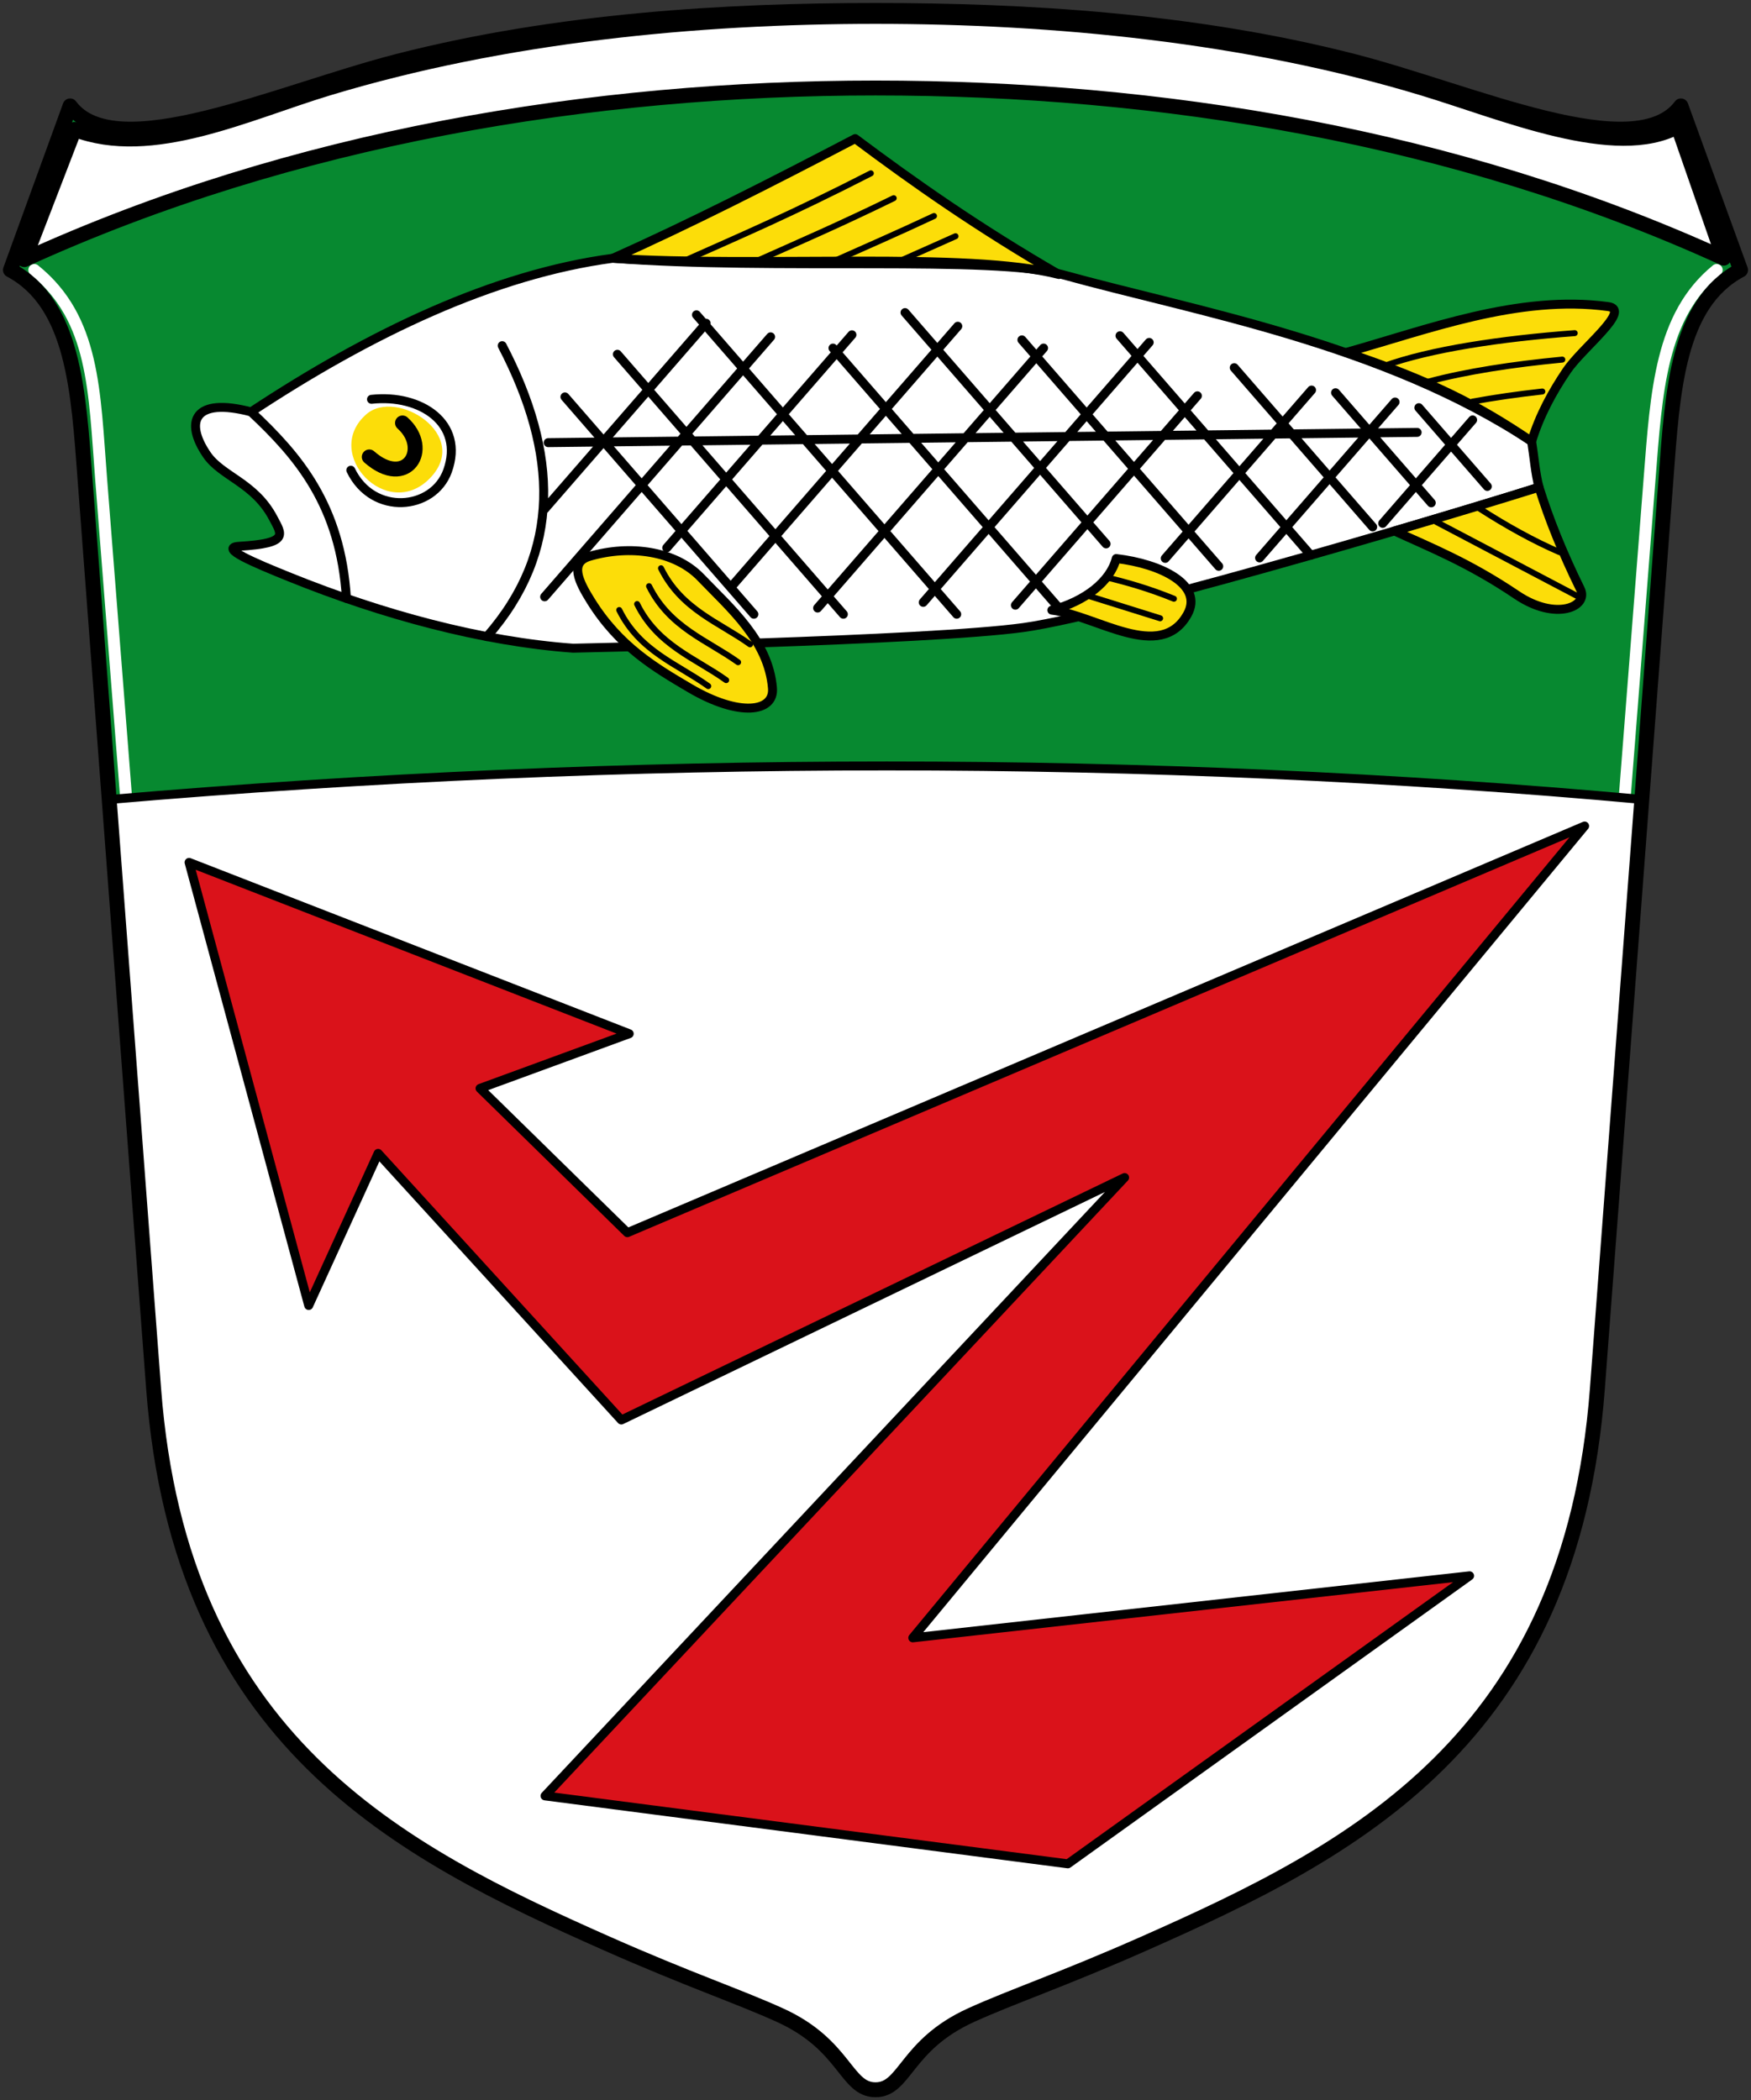 <svg xmlns="http://www.w3.org/2000/svg" width="587" height="704"><rect width="100%" height="100%" fill="#333333" stroke="none"/><path d="M35.63 267 27.5 159.5c-2.217-29.313-3.77-58.704-25-70l20-55c15.27 20.473 69.766-4.693 110-15 53.55-13.718 110-17 160-17s106.45 3.282 160 17c40.234 10.307 94.73 35.473 110 15l20 55c-21.23 11.296-22.79 40.687-25 70L549.745 267" style="fill:#078930;stroke:#000;stroke-width:1;stroke-linecap:round;stroke-linejoin:round;stroke-miterlimit:4;stroke-dasharray:none;stroke-opacity:1" transform="translate(1 1)"/><path d="M574.5 89.5c-18.754 15.257-20.212 40.692-22.5 70l-23.5 301c-9.208 117.94-76 153-146 184-27.171 12.033-46.161 17.71-60 24-22 10-20 25-30 25s-8-15-30-25c-13.839-6.29-32.829-11.967-60-24-70-31-136.753-66.063-146-184l-23.6-301c-2.298-29.307-2.16-53.752-22.4-70" style="fill:none;stroke:#fff;stroke-width:4;stroke-linecap:round;stroke-linejoin:round;stroke-miterlimit:4;stroke-dasharray:none;stroke-opacity:1" transform="translate(1 1)"/><path d="m7.151 86.03 16.834-43.648c25.916 9.939 57.666-5.556 85.162-13.864C167.817 10.792 232.492 4.5 292.5 4.5c60.008 0 124.683 6.292 183.353 24.018 27.496 8.308 64.692 24.298 85.657 12.874l15.349 44.144C487.099 44.523 387.53 28.5 292.5 28.5c-95.031 0-195.59 16.518-285.349 57.53Z" style="fill:#fff;stroke:#000;stroke-width:5;stroke-linecap:round;stroke-linejoin:round;stroke-miterlimit:4;stroke-dasharray:none;stroke-opacity:1" transform="translate(1 1)"/><path d="M549.745 267 534.5 464.5c-9.104 117.948-82 155-152 186-27.171 12.033-44.161 17.71-58 24-22 10-22 25-32 25s-10-15-32-25c-13.839-6.29-30.829-11.967-58-24-70-31-143.104-68.036-152-186L35.63 267C210 252 385 252 549.746 267Z" style="fill:#fff;stroke:#000;stroke-width:3;stroke-linecap:round;stroke-linejoin:round;stroke-miterlimit:4;stroke-dasharray:none;stroke-opacity:1" transform="translate(1 1)"/><path d="m62.386 288.076 147.547 57.434-50.008 18.32 49.388 48.373 320.91-136.315-225.226 272.128 186.662-20.795-134.674 96.55-175.274-22.776 194.3-207.278-168.718 81.273-81.531-89.375-23.271 50.998Z" style="fill:#da121a;stroke:#000;stroke-width:3;stroke-linecap:round;stroke-linejoin:round;stroke-miterlimit:4;stroke-dasharray:none;stroke-opacity:1" transform="translate(1 1)"/><path d="M83.18 137.063C63.836 132 60.855 140.464 68.328 151.42c4.988 7.313 16.024 9.355 22.28 21.29 2.845 5.427 5.56 8.417-11.387 9.408-7.198.421 5.081 5.57 16.994 10.38 30.951 12.5 64.217 21.54 94.904 23.784 0 0 119.076-2.492 151.013-6.932 33.427-4.647 159.216-42.47 172.799-47.037-1.235-4.607-1.65-10.232-2.476-15.349-49.81-32.92-112.78-43.56-157.45-55.949-23.204-6.435-96.714-1.32-150.518-5.446-39.951 5.312-81.425 25.154-121.305 51.493Z" style="fill:#fff;stroke:#000;stroke-width:3;stroke-linecap:round;stroke-linejoin:round;stroke-miterlimit:4;stroke-dasharray:none;stroke-opacity:1" transform="translate(1 1)"/><path style="fill:#fcdd09;stroke:#000;stroke-width:3;stroke-linecap:round;stroke-linejoin:round;stroke-miterlimit:4;stroke-dasharray:none;stroke-opacity:1" d="M204.486 85.57c49.97 3.16 118.862-2.43 149.528 5.446-27.211-15.738-48.522-30.739-68.327-45.551-28.889 15.097-55.553 28.629-81.2 40.105ZM450.284 117.152c26.83-7.506 57.772-19.48 87.831-15.388 7.993 1.088-8.643 13.764-13.87 21.479-4.96 7.319-9.146 15.08-11.791 23.722-18.333-12.421-33.916-20.28-62.17-29.813zM466.482 176.988c17.135-5.07 35.124-10.498 48.448-14.674 3.26 10.481 7.802 21.816 13.863 34.164 2.885 5.877-8.196 10.804-21.29 1.98-16.177-10.9-28.637-15.767-41.021-21.47zM373.204 186.225c15.07 1.769 29.318 8.844 23.886 18.67-9.077 16.419-30.697.305-45.467-1.365 11.255-3.037 19.601-9.63 21.58-17.305zM196.685 185.475c13.497-3.923 28.653-1.853 37.244 7.102 9.864 10.283 22.686 21.115 24.03 37.074.681 8.07-11.107 9.787-27.726 0-11.684-6.88-23.64-13.927-33.173-29.212-4.01-6.429-7.302-12.95-.375-14.964z" transform="translate(1 1)"/><path style="fill:#fcdd09;stroke:none;stroke-width:1px;stroke-linecap:butt;stroke-linejoin:miter;stroke-opacity:1" d="M121.826 137.848c10.096-8.817 35.401 7.007 21.265 21.495-14.354 14.712-36.275-8.387-21.265-21.495z" transform="translate(1 1)"/><path d="m480.518 173.95 47.532 25.003m-33.42-29.707c9.728 6.254 18.823 11.24 27.231 14.854m-151.888 8.452c6.792 1.649 13.934 3.647 22.576 7.146m-29.324-1.175 24.692 7.727m104.718-72.63c7.286-1.35 15.192-2.478 23.416-3.392m-38.123-3.327c12.419-3.346 28.15-5.77 44.824-7.366M299.562 86.98c6.625-2.955 13.05-5.777 19.768-8.796m-41.767 8.796c11.281-5.033 21.983-9.68 34.546-15.567M251.563 86.98c14.833-6.618 28.662-12.566 47.041-21.548m-70.34 21.047c18.754-8.367 35.904-15.664 62.674-29.375m172.11 64.561c15.397-5.58 39.133-9.146 63.861-10.995M220.59 189.48c6.854 13.872 19.54 18.126 29.852 25.506m-33.853-19.506c6.855 13.872 19.54 18.126 29.853 25.506m-33.853-19.506c6.855 13.872 19.54 18.126 29.853 25.506m-35.853-23.506c6.855 13.872 19.54 18.126 29.853 25.506" style="fill:none;stroke:#000;stroke-width:2;stroke-linecap:round;stroke-linejoin:round;stroke-miterlimit:4;stroke-dasharray:none;stroke-opacity:1" transform="translate(1 1)"/><path d="M122.79 152.164c12.46 10.93 20.876-2.68 11.141-11.388" style="fill:none;stroke:#000;stroke-width:5;stroke-linecap:round;stroke-linejoin:round;stroke-miterlimit:4;stroke-dasharray:none;stroke-opacity:1" transform="translate(1 1)"/><path d="M83.18 137.063c15.742 14.738 30.013 31.24 31.958 62.534m47.104 12.79c25.07-28.53 23.881-61.528 5.11-97.52m38.62 2.886 75.754 87.142m-49.247-100.362 87.247 100.362m-136.962-57.516 291.312-3.437M188.39 132.038l63.336 72.857m26.518-89.214 75.754 87.142m-51.597-99.046 67.403 77.535m-28.22-68.391 65.98 75.897m-33.1-77.271 63.948 73.561m-25.655-62.868 46.414 53.392m-12.447-44.995 32.088 36.912m-4.162-31.893 22.947 26.397m-30.914-28.3-45.429 52.258m17.429-56.258-49.048 56.42m103.048-46.42-30.147 34.678m-62.126-42.75-61.015 70.187m44.858-88.09L308.5 200.918m40.345-85.243-75.754 87.142m46.997-94.46-75.794 87.189m40.306-84.323-62.094 71.428m34.827-70.738-75.754 87.142m54.148-91.694-54.164 62.307m-58.028-36.815c16.527-1.807 31.233 8.065 25.498 24.014-4.748 13.204-25.006 15.175-32.43-.248" style="fill:none;stroke:#000;stroke-width:3;stroke-linecap:round;stroke-linejoin:round;stroke-miterlimit:4;stroke-dasharray:none;stroke-opacity:1" transform="translate(1 1)"/><path d="M260.5 674.5c-13.839-6.29-30.829-11.967-58-24-70-31-143.104-68.036-152-186l-23-305c-2.21-29.313-3.77-58.704-25-70l20-55c15.27 20.473 69.766-4.693 110-15 53.55-13.718 110-17 160-17s106.45 3.282 160 17c40.234 10.307 94.73 35.473 110 15l20 55c-21.23 11.296-22.79 40.687-25 70l-23 305c-8.896 117.964-82 155-152 186-27.171 12.033-44.161 17.71-58 24-22 10-22 25-32 25s-10-15-32-25z" style="fill:none;stroke:#000;stroke-width:5;stroke-linecap:round;stroke-linejoin:round;stroke-miterlimit:4;stroke-dasharray:none;stroke-opacity:1" transform="translate(1 1)"/></svg>